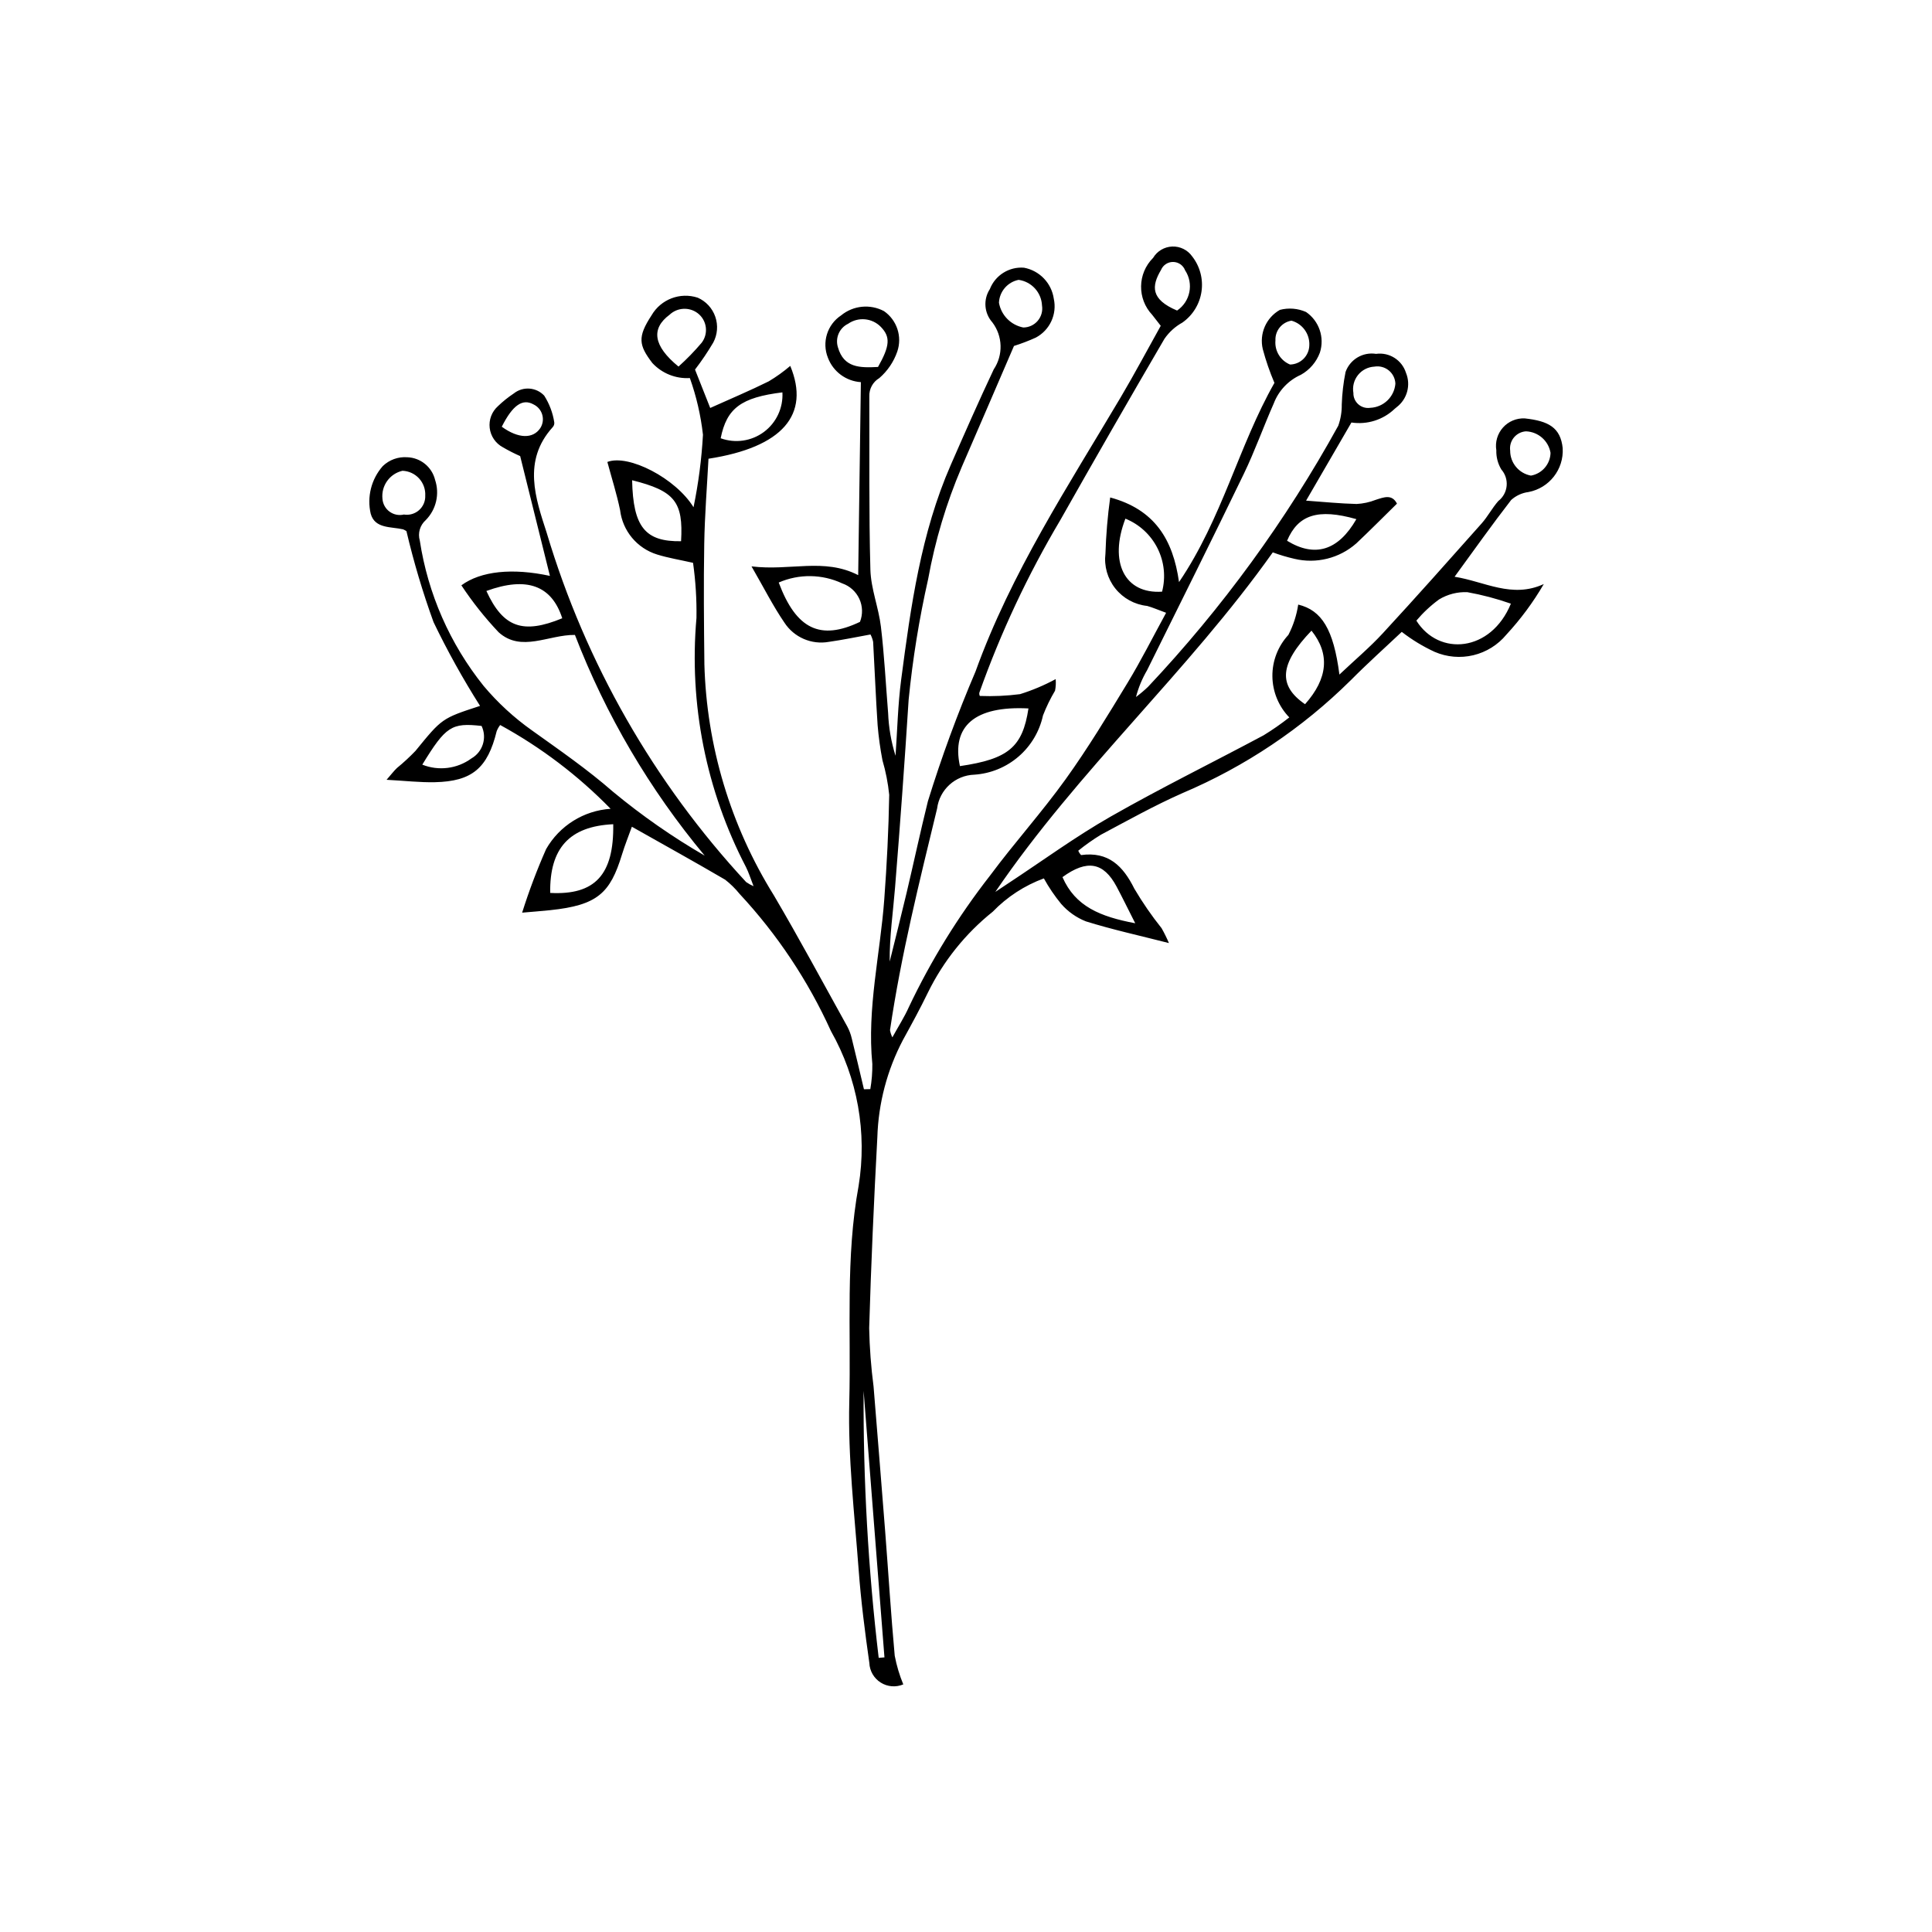 <?xml version="1.0" encoding="UTF-8"?>
<!-- The Best Svg Icon site in the world: iconSvg.co, Visit us! https://iconsvg.co -->
<svg fill="#000000" width="800px" height="800px" version="1.1" viewBox="144 144 512 512" xmlns="http://www.w3.org/2000/svg">
 <path d="m412.71 235.69c-4.769 11.059-9.297 21.609-13.871 32.137h0.004c-4.062 9.516-7.039 19.457-8.875 29.637-2.379 10.535-4.102 21.203-5.168 31.949-1.062 16.605-2.262 33.207-3.602 49.793-0.516 6.492-1.484 12.949-1.422 19.625 1.492-6.043 3.027-12.074 4.461-18.129 1.918-8.102 3.652-16.242 5.656-24.32h-0.004c3.613-11.688 7.832-23.18 12.637-34.43 9.414-26.125 24.504-49.078 38.488-72.691 3.66-6.184 7.031-12.539 10.594-18.918-0.883-1.133-1.562-2.004-2.242-2.879v-0.004c-4.039-4.269-3.941-10.977 0.223-15.125 1.07-1.793 2.977-2.918 5.062-3 2.086-0.078 4.07 0.898 5.277 2.602 2.074 2.641 2.969 6.012 2.481 9.332s-2.316 6.289-5.062 8.219c-1.902 1.051-3.531 2.527-4.762 4.316-9.309 15.945-18.504 31.953-27.59 48.023-8.617 14.516-15.801 29.828-21.453 45.73-0.055 0.301-0.012 0.605 0.117 0.879 3.562 0.141 7.129-0.02 10.664-0.477 3.269-1.02 6.43-2.356 9.441-3.984 0.094 1.027 0.035 2.062-0.168 3.074-1.246 2.09-2.312 4.285-3.191 6.555-0.918 4.234-3.188 8.059-6.469 10.887-3.281 2.832-7.394 4.519-11.719 4.809-5.051 0.16-9.238 3.965-9.875 8.98-4.715 19.461-9.562 38.883-12.48 58.723v-0.004c0.113 0.664 0.324 1.309 0.625 1.91 1.625-2.953 3.191-5.371 4.348-7.969v-0.004c5.883-12.402 13.117-24.117 21.57-34.938 6.438-8.672 13.707-16.734 20.008-25.504 5.894-8.203 11.148-16.887 16.398-25.531 3.598-5.922 6.707-12.137 10.223-18.566-2.141-0.781-3.559-1.41-5.043-1.824v0.004c-3.312-0.352-6.344-2.019-8.422-4.625-2.074-2.609-3.016-5.938-2.613-9.246 0.156-4.977 0.578-9.941 1.258-14.871 11.789 3.18 16.648 11.133 18.242 22.426 11.449-16.867 15.816-36.141 25.281-52.785l0.004-0.004c-1.242-2.906-2.273-5.898-3.09-8.953-0.969-4.09 0.879-8.324 4.531-10.395 2.312-0.605 4.766-0.406 6.949 0.566 3.461 2.387 4.945 6.762 3.656 10.762-0.926 2.492-2.707 4.574-5.027 5.867-3.32 1.477-5.91 4.215-7.203 7.609-2.734 6.176-4.992 12.57-7.926 18.645-8.414 17.418-17.059 34.723-25.645 52.059v-0.004c-1.301 2.219-2.289 4.602-2.938 7.09 1.117-0.836 2.188-1.738 3.199-2.703 19.645-20.855 36.582-44.102 50.41-69.191 0.645-1.809 0.957-3.719 0.926-5.637 0.098-2.891 0.434-5.766 1.004-8.602 1.188-3.34 4.582-5.356 8.078-4.805 3.512-0.484 6.859 1.629 7.93 5.008 1.344 3.246 0.332 6.992-2.465 9.121-0.168 0.148-0.348 0.285-0.52 0.434-3.051 2.922-7.285 4.262-11.465 3.629-3.957 6.816-8 13.785-12.016 20.707 4.598 0.328 8.969 0.777 13.352 0.883l0.004 0.004c1.75-0.09 3.473-0.461 5.106-1.102 2.184-0.695 4.289-1.566 5.625 1.008-3.676 3.602-7.176 7.148-10.801 10.559v-0.004c-4.484 3.949-10.613 5.465-16.418 4.059-1.934-0.445-3.836-1.012-5.695-1.699-22.422 31.629-51.555 57.668-73.531 89.984 1.164-0.773 2.328-1.555 3.496-2.324 9.012-5.926 17.754-12.328 27.105-17.66 13.273-7.57 27.02-14.316 40.504-21.523h-0.004c2.359-1.445 4.633-3.027 6.809-4.738-2.832-2.922-4.434-6.82-4.481-10.891-0.043-4.066 1.477-7.996 4.242-10.98 1.301-2.516 2.18-5.231 2.602-8.031 6.231 1.512 9.359 6.535 10.918 18.547 4.148-3.918 8.055-7.207 11.492-10.934 8.852-9.594 17.523-19.352 26.191-29.109 1.637-1.84 2.801-4.102 4.43-5.953v0.004c1.254-0.973 2.051-2.418 2.203-4 0.152-1.578-0.352-3.152-1.398-4.348-0.93-1.535-1.395-3.309-1.336-5.102-0.352-2.164 0.293-4.371 1.754-6.012 1.457-1.637 3.578-2.531 5.769-2.434 6.293 0.68 9.512 2.414 10.07 7.918h-0.004c0.316 5.586-3.551 10.543-9.047 11.594-1.715 0.215-3.324 0.953-4.606 2.109-5.078 6.547-9.863 13.316-14.996 20.344 7.957 1.262 15.199 5.828 23.645 1.934v-0.004c-2.809 4.828-6.141 9.328-9.934 13.426-2.246 2.711-5.312 4.621-8.738 5.441s-7.023 0.504-10.258-0.891c-3.098-1.43-6.023-3.207-8.715-5.297-4.414 4.172-9.109 8.363-13.527 12.836l-0.004-0.004c-12.824 12.703-27.945 22.848-44.562 29.891-7.394 3.262-14.484 7.227-21.629 11.031h-0.004c-2.09 1.281-4.098 2.695-6.004 4.238 0.172 0.426 0.422 0.82 0.734 1.16 7.25-1 11.145 2.883 14.141 8.93v-0.004c2.156 3.648 4.562 7.141 7.207 10.453 0.723 1.273 1.371 2.59 1.945 3.941-8.012-2.043-15.105-3.598-22.012-5.754-2.523-1-4.769-2.59-6.551-4.633-1.73-2.109-3.262-4.367-4.582-6.754-5.121 1.887-9.746 4.898-13.535 8.82-7.246 5.797-13.117 13.125-17.199 21.457-2.059 4.254-4.336 8.41-6.613 12.555-4.191 7.969-6.508 16.789-6.781 25.789-0.906 16.852-1.668 33.715-2.164 50.586v-0.004c0.105 5.172 0.496 10.332 1.164 15.457 1.031 12.789 2.082 25.574 3.074 38.363 0.855 11 1.531 22.016 2.535 33.004h0.004c0.496 2.594 1.254 5.129 2.262 7.57-1.957 0.832-4.199 0.648-5.992-0.488-1.797-1.137-2.922-3.086-3.004-5.211-1.168-8.207-2.223-16.453-2.836-24.719-1.102-14.816-2.852-29.688-2.477-44.488 0.484-19.051-1.023-38.207 2.465-57.176v0.004c2.309-14.125-0.277-28.613-7.328-41.062-6.051-13.348-14.227-25.625-24.211-36.352-1.129-1.398-2.414-2.664-3.832-3.766-7.93-4.637-15.965-9.09-24.711-14.027-0.902 2.523-1.867 4.902-2.617 7.352-3.137 10.27-6.5 13.445-19.02 14.758-2.414 0.254-4.84 0.43-7.445 0.66 1.805-5.731 3.93-11.355 6.356-16.848 3.547-6.199 9.965-10.207 17.09-10.676-8.598-8.812-18.461-16.297-29.266-22.207-0.383 0.496-0.691 1.043-0.922 1.625-2.398 9.801-6.504 13.32-16.402 13.535-3.969 0.086-7.949-0.379-12.785-0.641 1.215-1.391 1.926-2.332 2.766-3.137h0.004c1.719-1.406 3.352-2.914 4.887-4.516 7.012-8.594 6.965-8.629 17.117-11.93h0.004c-4.539-7.156-8.652-14.566-12.328-22.199-2.863-7.894-5.262-15.949-7.184-24.121-0.281-0.184-0.578-0.34-0.887-0.469-3.188-0.742-7.453-0.141-8.566-4.094h-0.004c-1.051-4.488 0.137-9.211 3.188-12.668 1.723-1.664 4.074-2.519 6.465-2.344 3.535 0.113 6.559 2.57 7.398 6.004 1.25 3.738 0.289 7.863-2.484 10.664-1.523 1.348-2.137 3.453-1.57 5.41 2.152 14.102 7.988 27.391 16.914 38.523 3.75 4.465 8.062 8.43 12.82 11.797 7.32 5.238 14.676 10.309 21.5 16.277h0.004c7.606 6.301 15.723 11.957 24.266 16.906-14.582-17.488-26.199-37.246-34.391-58.492-6.973-0.094-14.23 4.727-20.242-0.727v-0.004c-3.633-3.848-6.93-8-9.852-12.414 5.16-3.805 13.574-4.629 23.465-2.5-2.652-10.691-5.234-21.078-7.883-31.746h0.004c-1.578-0.691-3.109-1.477-4.598-2.344-1.922-1.031-3.223-2.938-3.481-5.106-0.262-2.168 0.555-4.324 2.184-5.781 1.297-1.25 2.707-2.379 4.207-3.375 2.426-1.93 5.93-1.68 8.055 0.582 1.371 2.152 2.281 4.566 2.668 7.09 0.051 0.457-0.098 0.914-0.41 1.254-8.086 8.934-4.555 18.887-1.566 28.102h-0.004c10.309 34.457 28.383 66.09 52.828 92.465 0.617 0.43 1.277 0.793 1.965 1.09-0.82-2.094-1.289-3.633-2-5.043-10.586-20.312-15.141-43.227-13.133-66.043 0.082-4.887-0.223-9.773-0.906-14.609-3.488-0.789-6.555-1.285-9.496-2.195-5.316-1.633-9.172-6.246-9.836-11.77-0.879-4.262-2.211-8.43-3.375-12.766 5.602-2.148 18.121 4.332 22.836 12.004 1.305-6.336 2.141-12.758 2.5-19.215-0.578-5.121-1.742-10.164-3.473-15.023-3.746 0.23-7.394-1.234-9.945-3.988-3.606-4.727-3.981-6.883-0.195-12.652h-0.004c2.469-4.238 7.555-6.18 12.219-4.664 2.191 0.957 3.883 2.789 4.664 5.051 0.785 2.262 0.586 4.746-0.543 6.856-1.465 2.481-3.074 4.867-4.828 7.148 1.355 3.426 2.816 7.113 4.027 10.176 5.488-2.469 10.574-4.609 15.508-7.055 2.012-1.203 3.922-2.57 5.703-4.094 5.348 12.902-2.023 21.57-21.672 24.605-0.387 7.398-0.996 14.984-1.125 22.582-0.18 10.582-0.078 21.176 0.039 31.762l-0.004-0.004c0.574 21.734 6.934 42.918 18.422 61.375 6.734 11.441 13.012 23.148 19.457 34.758 0.523 0.977 0.914 2.019 1.168 3.098 1.117 4.5 2.168 9.016 3.242 13.523l1.688-0.035c0.383-2.199 0.559-4.426 0.535-6.656-1.445-14.762 2.094-29.133 3.168-43.691 0.68-9.199 1.148-18.426 1.305-27.648-0.316-3.102-0.914-6.164-1.789-9.152-0.59-3.066-1.02-6.164-1.281-9.277-0.492-7.371-0.773-14.754-1.191-22.129v0.004c-0.145-0.676-0.379-1.328-0.699-1.938-3.715 0.668-7.356 1.441-11.031 1.957h-0.004c-4.598 0.816-9.238-1.195-11.785-5.109-2.992-4.375-5.394-9.152-8.711-14.895 10.281 1.266 19.223-2.332 28.27 2.32 0.242-17.277 0.473-34.004 0.711-51.148v0.004c-3.922-0.25-7.336-2.773-8.727-6.449-1.656-4.102-0.195-8.805 3.492-11.242 3.215-2.633 7.695-3.078 11.363-1.129 3.438 2.383 4.875 6.758 3.519 10.715-0.938 2.719-2.582 5.144-4.758 7.027-1.715 1.016-2.731 2.887-2.648 4.875 0.066 15.305-0.137 30.613 0.281 45.906 0.141 5.055 2.184 10.027 2.789 15.105 0.902 7.578 1.293 15.215 1.906 22.824h0.004c0.145 3.863 0.805 7.695 1.965 11.383 0.477-6.723 0.617-13.488 1.492-20.156 2.547-19.41 5.219-38.824 13.176-56.988 3.699-8.449 7.414-16.898 11.348-25.238v-0.004c2.555-3.805 2.414-8.812-0.352-12.465-2.184-2.453-2.461-6.062-0.672-8.816 1.434-3.68 5.109-5.984 9.047-5.676 4.125 0.766 7.305 4.074 7.902 8.227 0.902 4.113-1.047 8.324-4.766 10.297-1.887 0.855-3.82 1.594-5.793 2.215zm106.64 72.785c5.984 9.531 19.785 8.352 25.051-4.5v0.004c-3.762-1.32-7.621-2.34-11.543-3.047-2.633-0.109-5.238 0.559-7.492 1.926-2.223 1.625-4.242 3.512-6.016 5.617zm-147.45 0.328c0.781-1.973 0.719-4.176-0.168-6.102-0.891-1.926-2.527-3.406-4.531-4.094-5.316-2.488-11.449-2.57-16.832-0.23 4.625 12.355 11 15.461 21.531 10.426zm-65.387 53.625c-11.656 0.547-16.879 6.398-16.707 18.207 11.832 0.625 16.918-4.773 16.707-18.207zm110.04-30.684c-14.203-0.738-20.449 4.672-18.164 15.285 12.805-1.871 16.602-4.992 18.164-15.285zm25.688-50.289c-4.434 11.551-0.188 20.008 9.715 19.344h0.004c1.008-3.856 0.578-7.945-1.211-11.508-1.789-3.559-4.812-6.348-8.504-7.84zm-69.375 231.15c-0.129 23.641 1.207 47.266 3.996 70.742l1.527-0.125zm-99.969-211.99c4.457 9.715 9.703 11.516 20.105 7.231-2.793-8.668-9.371-11.152-20.105-7.231zm171.95 88.062c-2.148-4.238-3.5-7.023-4.957-9.75-3.43-6.402-7.789-7.242-14.324-2.481 3.394 7.777 9.988 10.469 19.281 12.23zm-133.33-117.41c0.258 12.414 3.484 16.305 12.973 16.164 0.613-10.43-1.652-13.336-12.973-16.164zm23.469-11.125c3.856 1.406 8.164 0.777 11.457-1.668 3.297-2.449 5.137-6.394 4.902-10.492-10.934 1.348-14.758 4.188-16.359 12.16zm-11.176-18.996c2.191-1.965 4.246-4.078 6.148-6.328 1.859-2.457 1.383-5.953-1.066-7.82-2.25-1.699-5.398-1.523-7.449 0.41-4.922 3.652-4.383 8.223 2.367 13.738zm52.871 0.105c3.184-5.637 3.312-7.977 0.746-10.629-2.301-2.352-5.961-2.699-8.664-0.824-2.324 1.117-3.477 3.773-2.703 6.238 1.559 5.445 5.789 5.469 10.621 5.211zm114.88 69.879c-8.449 8.797-8.953 14.527-1.711 19.492 6.066-6.809 6.637-13.328 1.711-19.492zm11.891-29.551c-10.184-2.894-15.453-1.164-18.367 5.727 7.332 4.488 13.539 2.668 18.367-5.727zm-247.54 65.059c4.332 1.73 9.254 1.109 13.02-1.648 3.012-1.723 4.184-5.477 2.691-8.609-7.961-0.895-9.5 0.094-15.711 10.258zm159.27-115.85c1.469-0.004 2.867-0.648 3.82-1.77 0.957-1.117 1.371-2.598 1.141-4.051-0.156-3.465-2.762-6.324-6.199-6.805-2.922 0.578-5.074 3.078-5.211 6.055 0.578 3.316 3.144 5.93 6.449 6.57zm-164.15 49.566c1.445 0.238 2.918-0.188 4.016-1.156 1.098-0.969 1.703-2.379 1.645-3.844 0.09-1.68-0.5-3.324-1.637-4.566-1.137-1.238-2.723-1.969-4.402-2.027-3.391 0.781-5.664 3.969-5.301 7.426 0.094 1.352 0.781 2.598 1.875 3.398 1.094 0.805 2.484 1.086 3.805 0.77zm262.76-34.672c-0.051-1.375-0.695-2.66-1.762-3.527-1.07-0.863-2.457-1.227-3.812-0.996-1.703 0.09-3.285 0.902-4.344 2.238-1.062 1.332-1.504 3.055-1.211 4.731-0.031 1.152 0.449 2.254 1.309 3.016 0.863 0.762 2.019 1.102 3.156 0.93 3.516-0.148 6.371-2.887 6.664-6.391zm35.918 24.359c2.953-0.512 5.133-3.047 5.195-6.043-0.551-3.207-3.277-5.582-6.527-5.691-1.246 0.086-2.402 0.684-3.191 1.652-0.789 0.969-1.141 2.223-0.977 3.461-0.016 3.246 2.305 6.039 5.5 6.621zm-93.773-43.742c3.512-2.375 4.461-7.137 2.121-10.676-0.5-1.312-1.754-2.184-3.16-2.203-1.406-0.02-2.68 0.82-3.219 2.121-2.535 4.273-2.781 7.793 4.258 10.758zm30.309 2.68c-2.547 0.414-4.371 2.676-4.242 5.25-0.246 2.742 1.324 5.328 3.871 6.375 2.801-0.051 5.055-2.312 5.106-5.109 0.141-3.012-1.828-5.719-4.734-6.516zm-209.27 28.109c4.402 3.195 8.277 3.238 10.195 0.383 0.68-1.051 0.875-2.344 0.535-3.547-0.34-1.207-1.18-2.207-2.309-2.746-2.898-1.621-5.523 0.145-8.422 5.91z"/>
</svg>